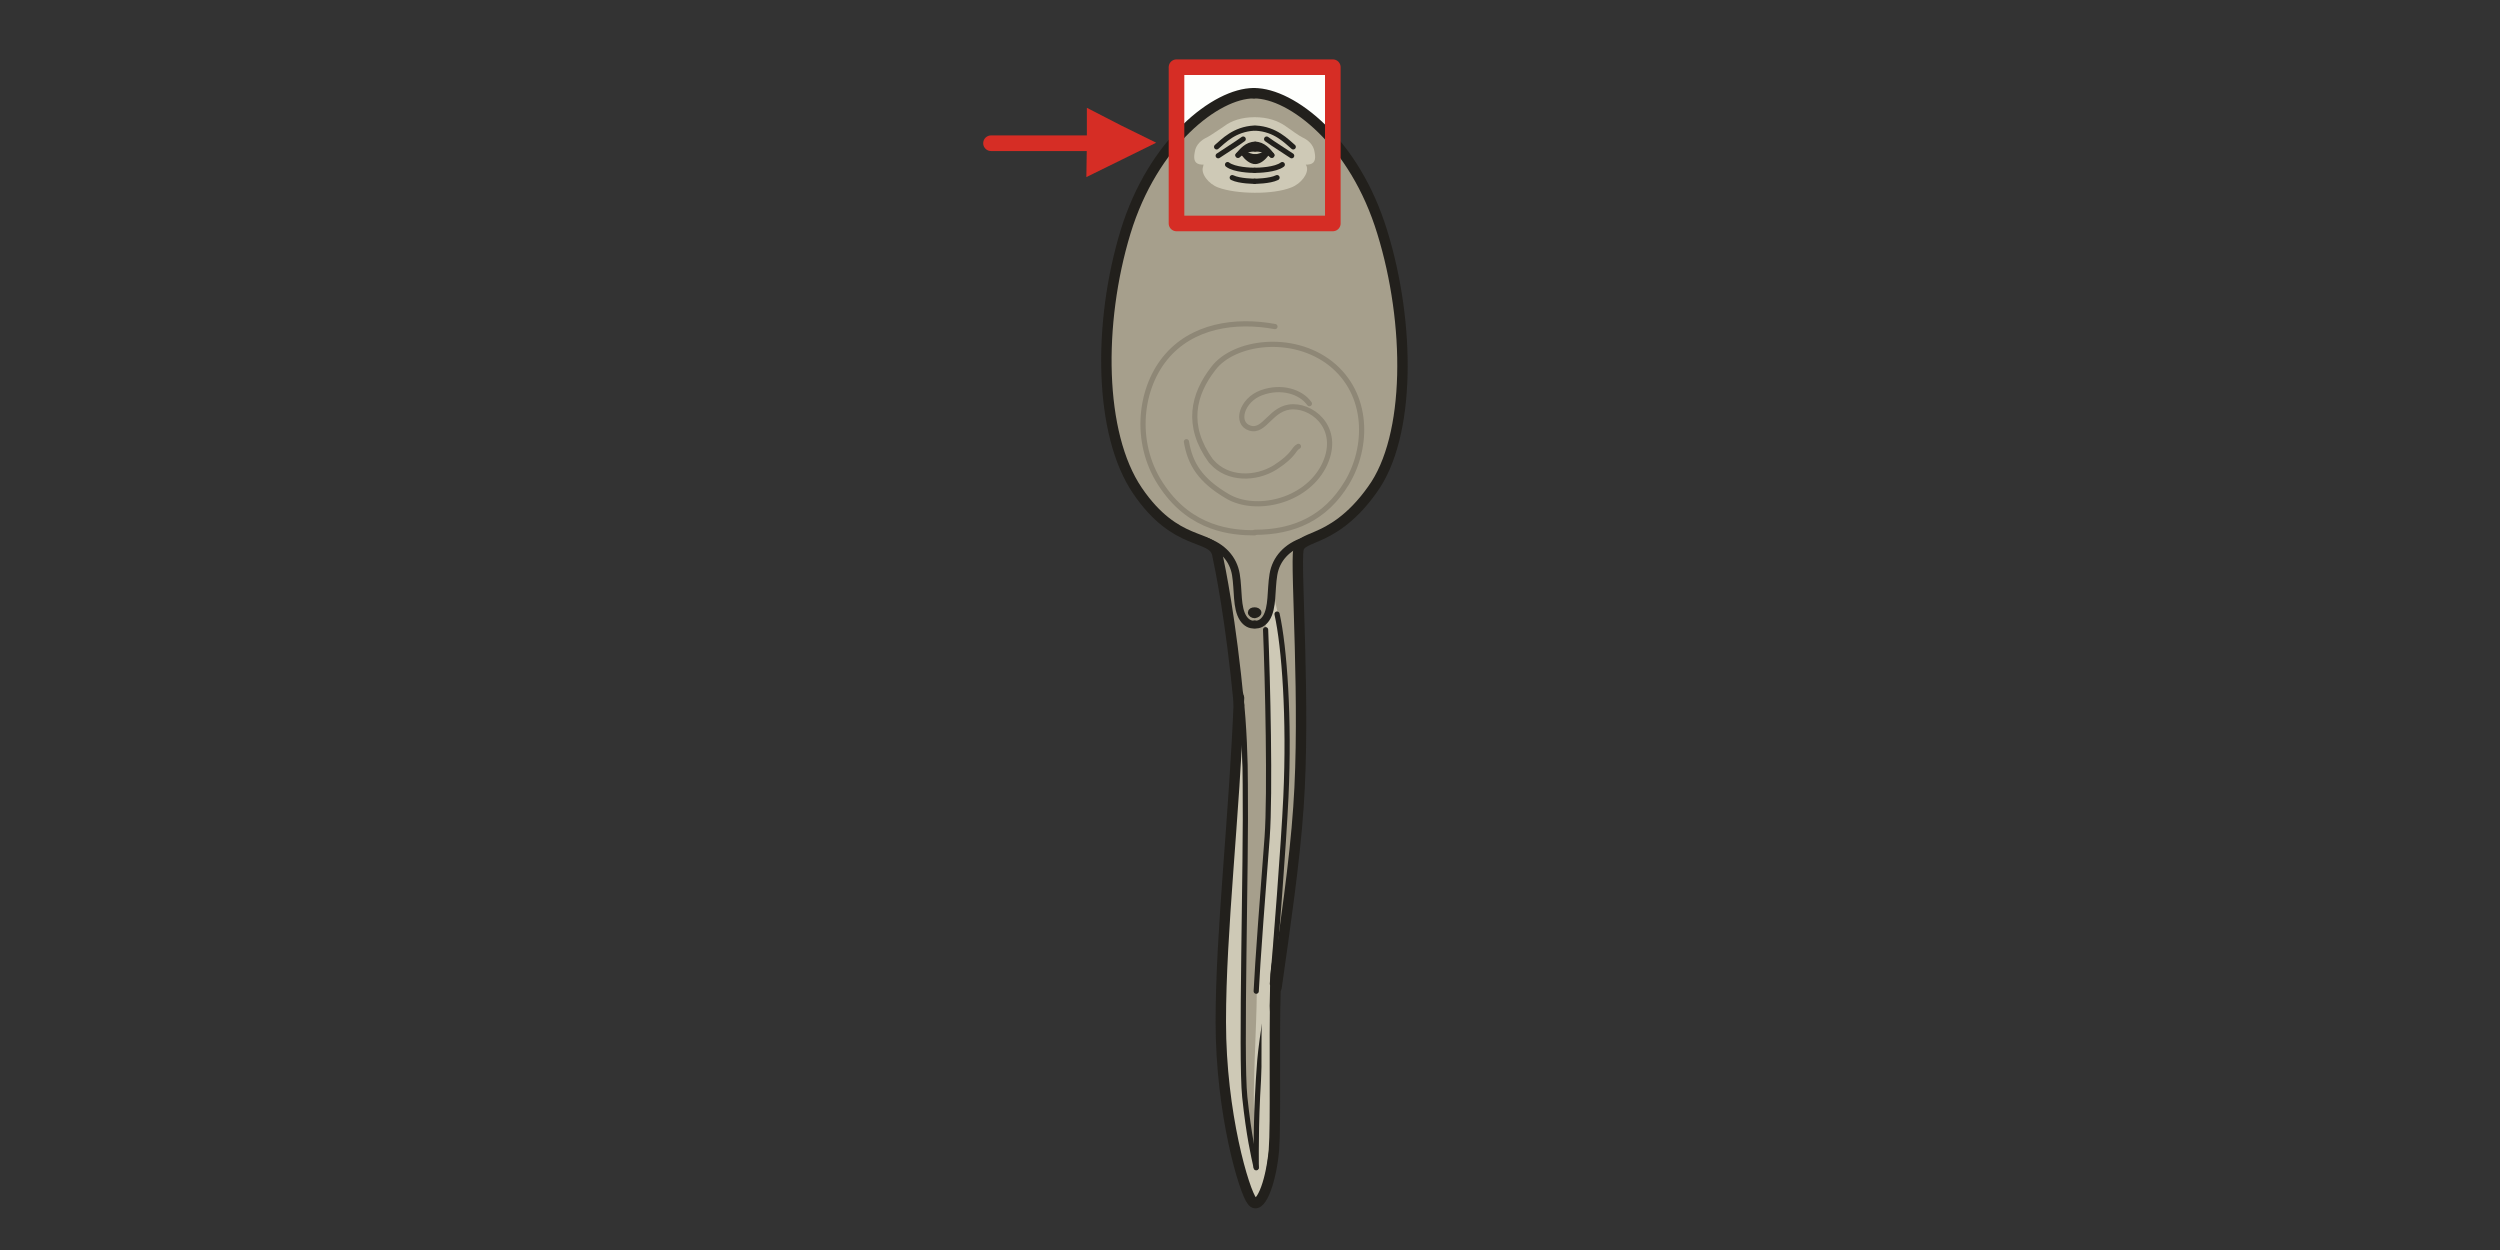 <?xml version="1.0" encoding="utf-8"?>
<!-- Generator: Adobe Illustrator 16.0.0, SVG Export Plug-In . SVG Version: 6.00 Build 0)  -->
<!DOCTYPE svg PUBLIC "-//W3C//DTD SVG 1.1//EN" "http://www.w3.org/Graphics/SVG/1.1/DTD/svg11.dtd">
<svg version="1.1" id="Ebene_1" xmlns="http://www.w3.org/2000/svg" xmlns:xlink="http://www.w3.org/1999/xlink" x="0px" y="0px"
	 width="136.06px" height="68.03px" viewBox="0 0 136.06 68.03" enable-background="new 0 0 136.06 68.03" xml:space="preserve">
<rect x="0" y="0" width="136.06" height="68.03" fill="#333333" stroke="none"/>
<rect opacity="0" fill-rule="evenodd" clip-rule="evenodd" fill="#FEF4D1" width="136.113" height="68.032"/>
<rect x="64.03" y="3.657" fill-rule="evenodd" clip-rule="evenodd" fill="#FEFFFD" width="8.507" height="8.504"/>
<path fill-rule="evenodd" clip-rule="evenodd" fill="#A69F8C" d="M67.915,5.159c0.652-0.085,0.907-0.057,1.899,0.454
	s3.205,1.786,4.65,5.074c1.418,3.289,1.701,6.095,1.758,7.739c0.057,1.672,0.172,5.018-0.766,6.888
	c-0.906,1.843-1.814,2.665-2.24,3.005c-1.076,0.878-2.523,0.793-2.523,2.069c0,1.247,0,2.834,0.057,4.223
	c0.086,1.418,0.143,6.463,0,8.902c-0.113,2.465-0.879,6.463-1.02,7.709c-0.113,1.275-0.539,4.252-0.539,5.074
	c0,0.795-0.397,1.928-0.539,4.252c-0.142,2.324-0.227,2.014-0.227,2.75s-0.709-1.588-0.794-4.168
	c-0.085-2.551,0.085-9.893,0.085-11.621s0.142-6.32-0.198-8.646c-0.34-2.324-0.908-7.143-1.191-8.418
	c-0.255-1.276-0.539-0.737-1.219-1.077c-0.681-0.34-2.637-1.559-3.459-3.09s-1.616-4.28-1.475-6.463
	c0.142-2.211,0.199-5.329,1.361-8.107c1.163-2.806,2.581-4.535,3.8-5.471S67.291,5.188,67.915,5.159L67.915,5.159z"/>
<path fill-rule="evenodd" clip-rule="evenodd" fill="#CEC9B6" d="M68.879,33.704c0,0.539,0.056,1.502,0.113,3.6
	c0.086,2.098,0.086,7.002,0,8.193c-0.057,1.189-0.595,7.17-0.595,8.617c0,1.416-0.227,5.271-0.142,6.406
	c0.057,1.133,0.227,2.691,0.085,2.721c-0.17,0.027-0.822-5.131-0.709-7.824c0.142-2.693,0.142-7.596,0.227-8.957
	c0.057-1.389-0.34-6.52-0.34-6.52s-0.681,6.207-0.681,7.598c0,1.359-0.482,6.689-0.34,8.531c0.113,1.871,0.397,4.734,0.681,6.066
	c0.255,1.305,0.652,3.344,1.134,3.287c0.482-0.057,0.823-3.117,0.963-4.676c0.143-1.559-0.084-6.096-0.084-7.484
	c0-1.359,0.482-5.555,0.539-6.803c0.084-1.275,0.424-7.143,0.227-9.979c-0.227-2.806-0.482-3.288-0.596-3.911
	S68.879,33.704,68.879,33.704L68.879,33.704z"/>
<path fill="none" stroke="#22201C" stroke-width="0.283" stroke-linecap="round" stroke-linejoin="round" stroke-miterlimit="10" d="
	M67.518,37.757c0.198,1.787,0.255,3.658,0.255,4.934c0.057,4.365-0.255,14.824-0.028,17.008c0.227,2.154,0.482,3.203,0.624,3.855"/>
<path fill="none" stroke="#22201C" stroke-width="0.567" stroke-linecap="round" stroke-linejoin="round" stroke-miterlimit="10" d="
	M68.227,5.074c-2.013,0-5.473,2.636-6.976,7.568c-1.503,4.96-1.446,10.97,0.652,14.06c2.098,3.09,4.055,2.353,4.338,3.43
	c0.17,0.794,0.737,3.515,1.191,8.25"/>
<path fill="none" stroke="#22201C" stroke-width="0.283" stroke-linecap="round" stroke-linejoin="round" stroke-miterlimit="10" d="
	M69.475,51.761c-0.426,2.467-0.794,4.648-0.908,5.924c-0.227,2.836-0.198,4.904-0.198,5.84"/>
<path fill="none" stroke="#22201C" stroke-width="0.567" stroke-linecap="round" stroke-linejoin="round" stroke-miterlimit="10" d="
	M68.255,5.074c2.042,0,5.473,2.636,6.975,7.568c1.531,4.96,1.561,11.112-0.539,14.003c-1.162,1.644-2.297,2.239-3.033,2.551
	c-0.596,0.255-0.936,0.369-0.992,0.709c-0.17,0.964,0.396,8.533,0,14.031c-0.199,2.949-0.738,6.605-1.191,9.809"/>
<path fill="none" stroke="#22201C" stroke-width="0.283" stroke-linecap="round" stroke-linejoin="round" stroke-miterlimit="10" d="
	M68.879,34.271c0.113,2.75,0.256,8.873,0.085,11.283c-0.199,2.551-0.539,7.057-0.596,8.391"/>
<path fill="none" stroke="#CEC9B6" stroke-width="0.425" stroke-linecap="round" stroke-linejoin="round" stroke-miterlimit="10" d="
	M69.021,51.364c-0.171,1.303-0.199,8.645-0.086,9.922"/>
<path fill="none" stroke="#22201C" stroke-width="0.567" stroke-linecap="round" stroke-linejoin="round" stroke-miterlimit="10" d="
	M69.418,53.772c-0.086,3.146,0.027,7.314-0.086,8.816c-0.17,1.9-0.793,3.316-1.19,2.777c-0.425-0.51-1.701-4.762-1.701-9.75
	c0-4.961,0.737-11.111,0.992-17.633"/>
<path fill="none" stroke="#22201C" stroke-width="0.283" stroke-linecap="round" stroke-linejoin="round" stroke-miterlimit="10" d="
	M69.502,33.42c0.398,1.786,0.682,5.67,0.482,9.95c-0.113,2.494-0.566,8.334-0.736,10.176"/>
<path fill-rule="evenodd" clip-rule="evenodd" fill="#CEC9B6" d="M70.268,10.205c0.539-0.199,0.965-0.766,0.852-1.134
	c-0.027-0.057-0.027-0.085-0.057-0.113c0.057,0,0.086,0,0.113,0c0.369-0.028,0.453-0.255,0.369-0.68
	c-0.057-0.425-0.396-0.68-0.652-0.794c-0.227-0.113-0.566-0.368-0.936-0.624c-0.398-0.283-0.965-0.482-1.673-0.482
	c-0.709,0-1.276,0.199-1.645,0.482c-0.397,0.255-0.737,0.51-0.964,0.624c-0.255,0.114-0.596,0.369-0.652,0.794
	c-0.085,0.425,0,0.652,0.369,0.68c0.028,0,0.057,0,0.113,0c0,0.028-0.028,0.057-0.028,0.113c-0.142,0.369,0.284,0.936,0.822,1.134
	C67.291,10.573,69.275,10.602,70.268,10.205L70.268,10.205z"/>
<path fill="none" stroke="#8E8776" stroke-width="0.283" stroke-linecap="round" stroke-linejoin="round" stroke-miterlimit="10" d="
	M68.284,28.97c2.126,0,3.857-0.765,5.019-2.693s1.219-4.819-0.879-6.491c-2.098-1.644-5.274-1.191-6.38,0.255
	c-1.106,1.417-1.531,3.118-0.142,5.046"/>
<path fill="none" stroke="#8E8776" stroke-width="0.283" stroke-linecap="round" stroke-linejoin="round" stroke-miterlimit="10" d="
	M65.958,25.144c0.851,0.964,2.382,0.964,3.46,0.283c1.049-0.68,0.965-0.992,1.248-1.134"/>
<path fill="none" stroke="#8E8776" stroke-width="0.283" stroke-linecap="round" stroke-linejoin="round" stroke-miterlimit="10" d="
	M71.262,21.969c-0.455-0.652-1.531-0.992-2.609-0.595c-1.078,0.396-1.446,1.672-0.624,1.927c0.822,0.255,1.134-1.162,2.354-1.162
	c1.219,0,2.637,1.333,1.645,3.26c-1.021,1.928-3.715,2.495-5.218,1.616c-1.503-0.878-2.042-1.786-2.24-2.976"/>
<path fill="none" stroke="#8E8776" stroke-width="0.283" stroke-linecap="round" stroke-linejoin="round" stroke-miterlimit="10" d="
	M69.389,17.773c-2.154-0.397-4.536-0.057-5.982,1.729s-1.702,4.791-0.114,7.03c1.56,2.268,3.743,2.466,4.991,2.466"/>
<path fill="none" stroke="#22201C" stroke-width="0.425" stroke-linecap="round" stroke-linejoin="round" stroke-miterlimit="10" d="
	M65.589,29.452c0.936,0.312,1.532,0.964,1.673,1.814c0.142,0.851,0.028,1.814,0.397,2.381c0.17,0.255,0.397,0.369,0.624,0.34"/>
<path fill="none" stroke="#22201C" stroke-width="0.425" stroke-linecap="round" stroke-linejoin="round" stroke-miterlimit="10" d="
	M70.977,29.452c-0.936,0.312-1.531,0.964-1.672,1.814c-0.143,0.851-0.029,1.814-0.397,2.381c-0.17,0.255-0.397,0.369-0.624,0.34"/>
<path fill-rule="evenodd" clip-rule="evenodd" fill="#22201C" stroke="#22201C" stroke-width="0.283" stroke-linecap="round" stroke-linejoin="round" stroke-miterlimit="10" d="
	M68.51,33.335c0,0.085-0.085,0.142-0.227,0.17c-0.114,0-0.227-0.085-0.227-0.17s0.085-0.142,0.227-0.142
	C68.397,33.194,68.51,33.25,68.51,33.335L68.51,33.335z"/>
<path fill="none" stroke="#22201C" stroke-width="0.283" stroke-linecap="round" stroke-linejoin="round" stroke-miterlimit="10" d="
	M67.376,8.447c0.199-0.227,0.482-0.595,0.936-0.595"/>
<path fill="none" stroke="#22201C" stroke-width="0.283" stroke-linecap="round" stroke-linejoin="round" stroke-miterlimit="10" d="
	M69.219,8.447c-0.17-0.227-0.481-0.595-0.907-0.595"/>
<path fill="none" stroke="#22201C" stroke-width="0.283" stroke-linecap="round" stroke-linejoin="round" stroke-miterlimit="10" d="
	M68.312,8.107c-0.312,0-0.454,0.057-0.596,0.113c-0.17,0.085-0.312,0.198-0.34,0.227"/>
<path fill="none" stroke="#22201C" stroke-width="0.283" stroke-linecap="round" stroke-linejoin="round" stroke-miterlimit="10" d="
	M68.312,8.107c0.312,0,0.425,0.057,0.596,0.113c0.141,0.085,0.284,0.198,0.311,0.227"/>
<path fill="none" stroke="#22201C" stroke-width="0.283" stroke-linecap="round" stroke-linejoin="round" stroke-miterlimit="10" d="
	M68.312,8.532c-0.199,0-0.454-0.085-0.596-0.227"/>
<path fill="none" stroke="#22201C" stroke-width="0.283" stroke-linecap="round" stroke-linejoin="round" stroke-miterlimit="10" d="
	M68.312,8.532c0.17,0,0.454-0.085,0.567-0.227"/>
<path fill="none" stroke="#22201C" stroke-width="0.283" stroke-linecap="round" stroke-linejoin="round" stroke-miterlimit="10" d="
	M68.312,8.788c-0.227,0-0.454-0.199-0.624-0.425"/>
<path fill="none" stroke="#22201C" stroke-width="0.283" stroke-linecap="round" stroke-linejoin="round" stroke-miterlimit="10" d="
	M68.312,8.788c0.227,0,0.454-0.199,0.623-0.425"/>
<path fill="none" stroke="#22201C" stroke-width="0.283" stroke-linecap="round" stroke-linejoin="round" stroke-miterlimit="10" d="
	M66.213,7.994c0.369-0.312,0.964-0.963,2.042-1.021"/>
<path fill="none" stroke="#22201C" stroke-width="0.283" stroke-linecap="round" stroke-linejoin="round" stroke-miterlimit="10" d="
	M70.383,7.994c-0.369-0.312-0.965-0.963-2.042-1.021"/>
<path fill="none" stroke="#22201C" stroke-width="0.283" stroke-linecap="round" stroke-linejoin="round" stroke-miterlimit="10" d="
	M67.66,7.569c-0.34,0.255-1.163,0.765-1.361,0.907"/>
<path fill="none" stroke="#22201C" stroke-width="0.283" stroke-linecap="round" stroke-linejoin="round" stroke-miterlimit="10" d="
	M68.935,7.569c0.34,0.255,1.163,0.765,1.362,0.907"/>
<path fill="none" stroke="#22201C" stroke-width="0.283" stroke-linecap="round" stroke-linejoin="round" stroke-miterlimit="10" d="
	M66.809,8.958c0.369,0.284,1.276,0.312,1.475,0.312"/>
<path fill="none" stroke="#22201C" stroke-width="0.283" stroke-linecap="round" stroke-linejoin="round" stroke-miterlimit="10" d="
	M69.787,8.958C69.418,9.241,68.51,9.27,68.284,9.27"/>
<path fill="none" stroke="#22201C" stroke-width="0.283" stroke-linecap="round" stroke-linejoin="round" stroke-miterlimit="10" d="
	M67.064,9.667c0.397,0.198,1.22,0.198,1.22,0.198"/>
<path fill="none" stroke="#22201C" stroke-width="0.283" stroke-linecap="round" stroke-linejoin="round" stroke-miterlimit="10" d="
	M69.502,9.667c-0.396,0.198-1.218,0.198-1.218,0.198"/>
<rect x="64.03" y="3.657" fill="none" stroke="#D62D25" stroke-width="0.85" stroke-linecap="round" stroke-linejoin="round" stroke-miterlimit="10" width="8.507" height="8.504"/>
<polygon fill-rule="evenodd" clip-rule="evenodd" fill="#D62D25" points="62.924,7.767 61.024,8.703 59.124,9.638 59.152,7.767 
	59.152,5.868 61.024,6.832 "/>
<line fill="none" stroke="#D62D25" stroke-width="0.85" stroke-linecap="round" stroke-linejoin="round" stroke-miterlimit="10" x1="53.935" y1="7.795" x2="59.72" y2="7.795"/>
</svg>
